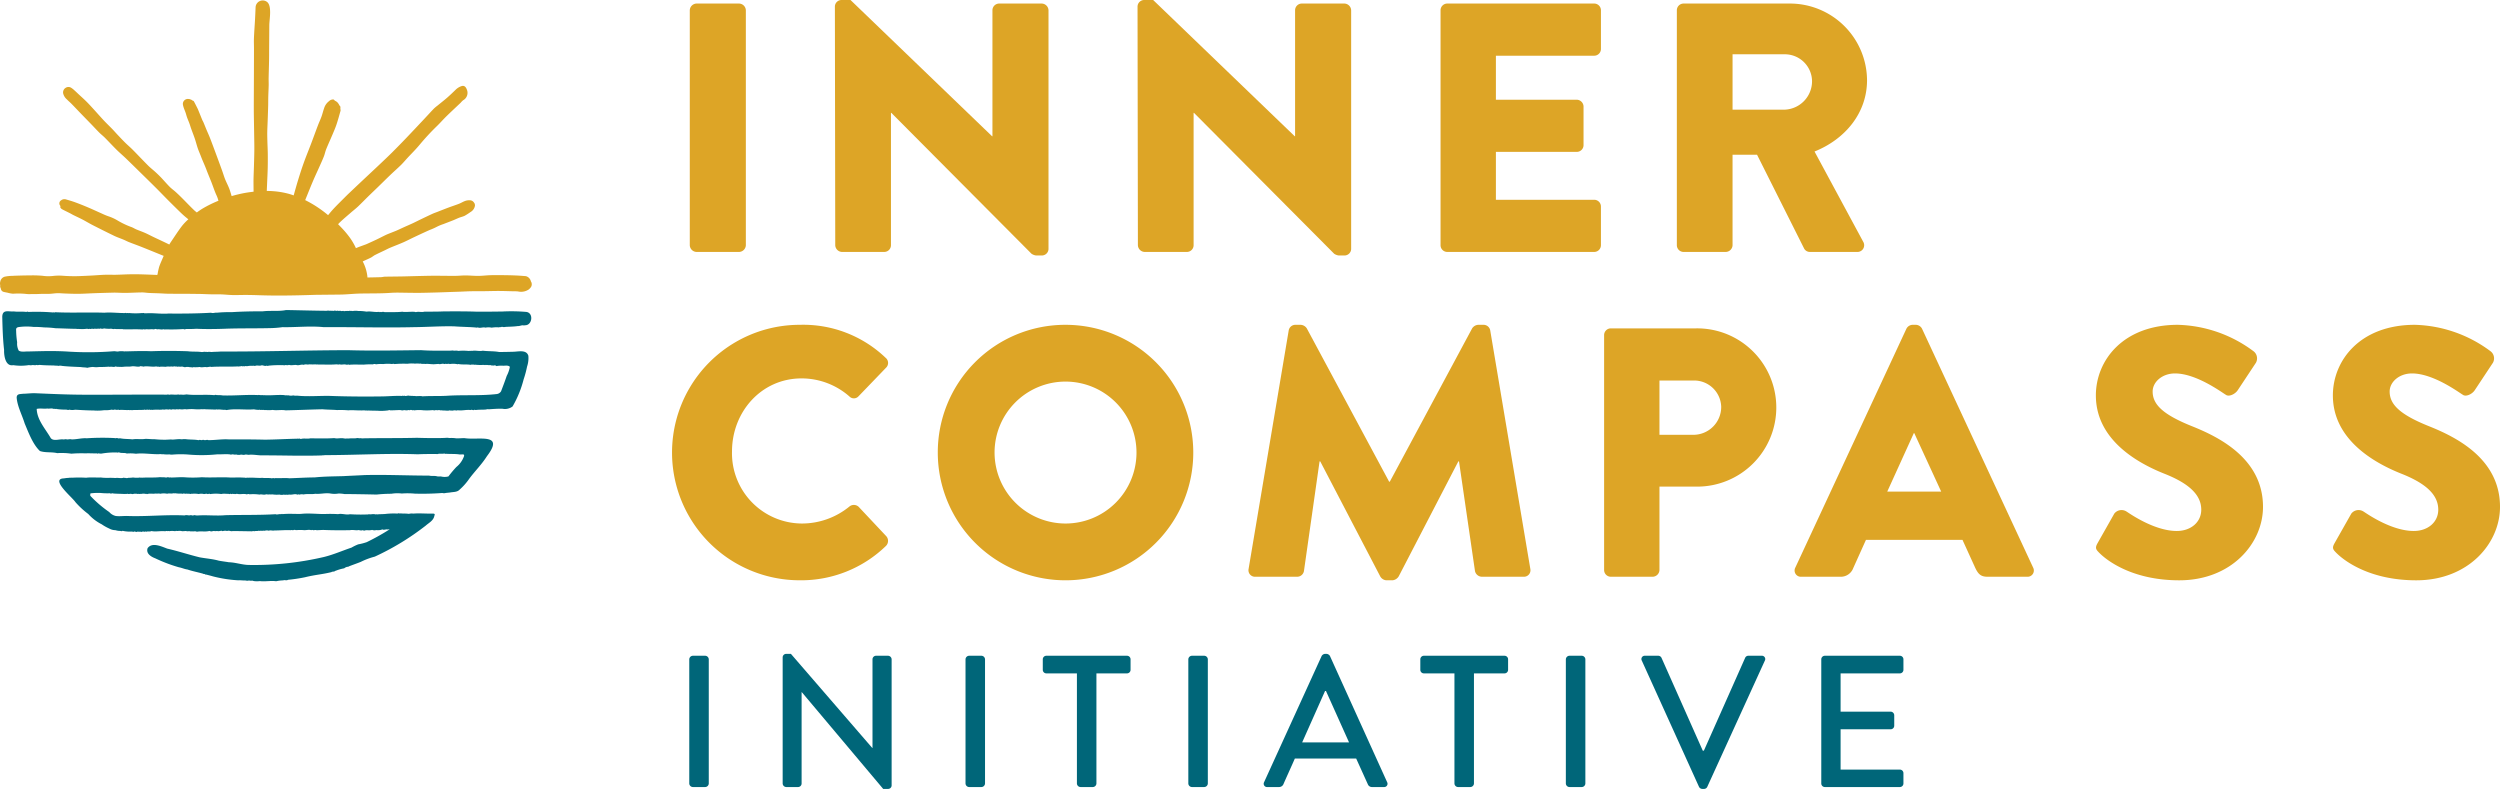 <svg xmlns="http://www.w3.org/2000/svg" viewBox="0 0 474.317 149.678">
  <g id="full-rgb">
    <g>
      <path id="fullLogo" d="M130.87,1.953A1.324,1.324,0,0,1,132.149.674h8.079a1.324,1.324,0,0,1,1.279,1.279V46.52a1.324,1.324,0,0,1-1.279,1.279h-8.079A1.324,1.324,0,0,1,130.87,46.52Z" style="fill: #dda526"/>
      <path id="fullLogo-2" data-name="fullLogo" d="M158.401,1.212A1.266,1.266,0,0,1,159.681,0h1.683l26.861,25.852h.067V1.953A1.278,1.278,0,0,1,189.571.674H197.65a1.324,1.324,0,0,1,1.279,1.279V47.26a1.265,1.265,0,0,1-1.279,1.212h-1.077a1.982,1.982,0,0,1-.875-.336L169.106,21.408h-.067V46.52a1.278,1.278,0,0,1-1.279,1.279H159.748a1.324,1.324,0,0,1-1.279-1.279Z" style="fill: #dda526"/>
      <path id="fullLogo-3" data-name="fullLogo" d="M215.822,1.212A1.266,1.266,0,0,1,217.101,0h1.683l26.861,25.852h.067V1.953A1.278,1.278,0,0,1,246.992.674H255.07A1.324,1.324,0,0,1,256.35,1.953V47.26a1.265,1.265,0,0,1-1.279,1.212h-1.077a1.982,1.982,0,0,1-.875-.336L226.526,21.408h-.067V46.52a1.278,1.278,0,0,1-1.279,1.279h-8.011a1.324,1.324,0,0,1-1.279-1.279Z" style="fill: #dda526"/>
      <path id="fullLogo-4" data-name="fullLogo" d="M273.31,1.953A1.278,1.278,0,0,1,274.589.674H302.46A1.278,1.278,0,0,1,303.74,1.953V9.291A1.279,1.279,0,0,1,302.46,10.57H283.812V18.918h15.349a1.324,1.324,0,0,1,1.279,1.279v7.338a1.279,1.279,0,0,1-1.279,1.279H283.812v9.088H302.46a1.279,1.279,0,0,1,1.279,1.279V46.52a1.278,1.278,0,0,1-1.279,1.279h-27.871A1.278,1.278,0,0,1,273.31,46.52Z" style="fill: #dda526"/>
      <path id="fullLogo-5" data-name="fullLogo" d="M318.143,1.953A1.278,1.278,0,0,1,319.422.674h20.129a14.639,14.639,0,0,1,14.676,14.541c0,6.193-4.106,11.176-9.963,13.532l9.223,17.1a1.274,1.274,0,0,1-1.145,1.952h-8.954a1.241,1.241,0,0,1-1.077-.605l-8.954-17.841h-4.645V46.52a1.324,1.324,0,0,1-1.279,1.279h-8.011a1.278,1.278,0,0,1-1.279-1.279Zm20.533,18.85a5.399,5.399,0,0,0,5.117-5.386,5.158,5.158,0,0,0-5.117-5.116h-9.963V20.803Z" style="fill: #dda526"/>
      <path id="fullLogo-6" data-name="fullLogo" d="M151.739,61.626a22.61,22.61,0,0,1,16.292,6.262,1.251,1.251,0,0,1,.067,1.885l-5.251,5.453a1.18,1.18,0,0,1-1.683,0,13.753,13.753,0,0,0-9.088-3.434c-7.607,0-13.195,6.328-13.195,13.868a13.336,13.336,0,0,0,13.263,13.666,14.237,14.237,0,0,0,9.021-3.232,1.332,1.332,0,0,1,1.75.067l5.251,5.588a1.347,1.347,0,0,1-.067,1.817,23.105,23.105,0,0,1-16.359,6.53,24.236,24.236,0,1,1,0-48.472Z" style="fill: #dda526"/>
      <path id="fullLogo-7" data-name="fullLogo" d="M202.092,61.626A24.236,24.236,0,1,1,177.924,85.93,24.192,24.192,0,0,1,202.092,61.626Zm0,37.7A13.464,13.464,0,1,0,188.695,85.93,13.49,13.49,0,0,0,202.092,99.326Z" style="fill: #dda526"/>
      <path id="fullLogo-8" data-name="fullLogo" d="M244.5,62.703a1.287,1.287,0,0,1,1.211-1.077h1.077a1.485,1.485,0,0,1,1.145.674l15.619,29.083h.135L279.305,62.3a1.486,1.486,0,0,1,1.145-.674h1.077a1.288,1.288,0,0,1,1.212,1.077l7.607,45.24a1.234,1.234,0,0,1-1.279,1.481h-7.944a1.369,1.369,0,0,1-1.279-1.077L276.814,87.545h-.135l-11.31,21.812a1.574,1.574,0,0,1-1.145.74h-1.212a1.462,1.462,0,0,1-1.145-.74l-11.377-21.812h-.135l-2.962,20.803a1.309,1.309,0,0,1-1.279,1.077h-7.944a1.234,1.234,0,0,1-1.279-1.481Z" style="fill: #dda526"/>
      <path id="fullLogo-9" data-name="fullLogo" d="M304.343,63.579A1.278,1.278,0,0,1,305.622,62.3h16.225a15.013,15.013,0,1,1,.067,30.025h-7.069v15.82a1.324,1.324,0,0,1-1.279,1.279h-7.944a1.278,1.278,0,0,1-1.279-1.279Zm16.898,18.917a5.287,5.287,0,0,0,5.318-5.318,5.136,5.136,0,0,0-5.318-4.981h-6.396v10.3Z" style="fill: #dda526"/>
      <path id="fullLogo-10" data-name="fullLogo" d="M340.626,107.675l21.071-45.308a1.367,1.367,0,0,1,1.145-.741h.673a1.367,1.367,0,0,1,1.145.741l21.072,45.308a1.188,1.188,0,0,1-1.145,1.75h-7.473c-1.212,0-1.75-.404-2.357-1.683l-2.423-5.318H354.023l-2.424,5.385a2.506,2.506,0,0,1-2.423,1.616H341.77A1.188,1.188,0,0,1,340.626,107.675Zm27.669-14.407-5.116-11.108h-.067L358.062,93.268Z" style="fill: #dda526"/>
      <path id="fullLogo-11" data-name="fullLogo" d="M397.978,103.029l3.164-5.588a1.738,1.738,0,0,1,2.289-.404c.27.135,5.117,3.703,9.56,3.703,2.693,0,4.646-1.683,4.646-4.039,0-2.828-2.356-4.982-6.934-6.8-5.79-2.289-13.06-6.8-13.06-14.878,0-6.665,5.184-13.397,15.551-13.397a25.033,25.033,0,0,1,14.407,5.05,1.705,1.705,0,0,1,.404,2.154l-3.433,5.184c-.471.74-1.683,1.347-2.289.875-.606-.337-5.521-4.039-9.627-4.039-2.423,0-4.241,1.615-4.241,3.434,0,2.49,2.02,4.376,7.338,6.53,5.251,2.087,13.599,6.193,13.599,15.349,0,6.935-5.992,13.936-15.888,13.936-8.752,0-13.599-3.635-15.148-5.184C397.642,104.241,397.44,103.972,397.978,103.029Z" style="fill: #dda526"/>
      <path id="fullLogo-12" data-name="fullLogo" d="M442.945,103.029l3.164-5.588a1.738,1.738,0,0,1,2.289-.404c.27.135,5.117,3.703,9.56,3.703,2.693,0,4.646-1.683,4.646-4.039,0-2.828-2.356-4.982-6.934-6.8-5.79-2.289-13.06-6.8-13.06-14.878,0-6.665,5.184-13.397,15.551-13.397a25.033,25.033,0,0,1,14.407,5.05,1.705,1.705,0,0,1,.404,2.154l-3.433,5.184c-.471.74-1.683,1.347-2.289.875-.606-.337-5.52-4.039-9.627-4.039-2.423,0-4.241,1.615-4.241,3.434,0,2.49,2.019,4.376,7.338,6.53,5.251,2.087,13.599,6.193,13.599,15.349,0,6.935-5.992,13.936-15.888,13.936-8.752,0-13.599-3.635-15.148-5.184C442.609,104.241,442.407,103.972,442.945,103.029Z" style="fill: #dda526"/>
      <path id="fullLogo-13" data-name="fullLogo" d="M130.772,125.09a.7.7,0,0,1,.676-.676h2.349a.7.7,0,0,1,.676.676v23.557a.7.7,0,0,1-.676.676h-2.349a.7.7,0,0,1-.676-.676Z" style="fill: #006679"/>
      <path id="fullLogo-14" data-name="fullLogo" d="M148.492,124.698a.669.669,0,0,1,.676-.641h.89l15.443,17.863h.035V125.09a.676.676,0,0,1,.677-.676H168.49a.7.7,0,0,1,.676.676v23.947a.669.669,0,0,1-.676.641h-.926l-15.443-18.36h-.035v17.329a.676.676,0,0,1-.676.676h-2.242a.7.7,0,0,1-.676-.676Z" style="fill: #006679"/>
      <path id="fullLogo-15" data-name="fullLogo" d="M183.185,125.09a.7.7,0,0,1,.676-.676H186.21a.7.7,0,0,1,.676.676v23.557a.7.7,0,0,1-.676.676h-2.349a.7.7,0,0,1-.676-.676Z" style="fill: #006679"/>
      <path id="fullLogo-16" data-name="fullLogo" d="M204.321,127.759H198.52a.676.676,0,0,1-.676-.676V125.09a.676.676,0,0,1,.676-.676h15.302a.676.676,0,0,1,.676.676v1.993a.676.676,0,0,1-.676.676H208.021v20.888a.7.7,0,0,1-.676.676h-2.349a.7.7,0,0,1-.676-.676Z" style="fill: #006679"/>
      <path id="fullLogo-17" data-name="fullLogo" d="M225.457,125.09a.7.7,0,0,1,.676-.676h2.349a.7.7,0,0,1,.676.676v23.557a.7.7,0,0,1-.676.676h-2.349a.7.7,0,0,1-.676-.676Z" style="fill: #006679"/>
      <path id="fullLogo-18" data-name="fullLogo" d="M239.832,148.398l10.924-23.948a.833.833,0,0,1,.605-.392h.356a.834.834,0,0,1,.605.392l10.854,23.948a.628.628,0,0,1-.606.925h-2.241a.828.828,0,0,1-.818-.534l-2.207-4.874H245.667c-.711,1.637-1.459,3.237-2.17,4.874a.896.896,0,0,1-.818.534H240.436A.628.628,0,0,1,239.832,148.398Zm16.119-7.544-4.377-9.75h-.178l-4.342,9.75Z" style="fill: #006679"/>
      <path id="fullLogo-19" data-name="fullLogo" d="M275.948,127.759h-5.8a.675.675,0,0,1-.676-.676V125.09a.675.675,0,0,1,.676-.676h15.301a.675.675,0,0,1,.676.676v1.993a.675.675,0,0,1-.676.676h-5.8v20.888a.7.7,0,0,1-.677.676h-2.348a.7.7,0,0,1-.677-.676Z" style="fill: #006679"/>
      <path id="fullLogo-20" data-name="fullLogo" d="M297.084,125.09a.7.7,0,0,1,.677-.676h2.348a.7.7,0,0,1,.677.676v23.557a.7.7,0,0,1-.677.676H297.76a.7.7,0,0,1-.677-.676Z" style="fill: #006679"/>
      <path id="fullLogo-21" data-name="fullLogo" d="M311.495,125.339a.627.627,0,0,1,.605-.925h2.526a.694.694,0,0,1,.605.392l7.829,17.613h.213l7.829-17.613a.651.651,0,0,1,.605-.392h2.526a.628.628,0,0,1,.606.925l-10.925,23.948a.678.678,0,0,1-.605.391h-.356a.722.722,0,0,1-.605-.391Z" style="fill: #006679"/>
      <path id="fullLogo-22" data-name="fullLogo" d="M345.546,125.09a.676.676,0,0,1,.677-.676h14.233a.676.676,0,0,1,.676.676v1.993a.676.676,0,0,1-.676.676H349.211v7.259h9.501a.7.7,0,0,1,.676.676v1.993a.675.675,0,0,1-.676.676h-9.501v7.65h11.245a.676.676,0,0,1,.676.677v1.957a.676.676,0,0,1-.676.676H346.223a.676.676,0,0,1-.677-.676Z" style="fill: #006679"/>
      <path id="fullLogo-23" data-name="fullLogo" d="M26.741,69.44c-.481.3-1.218-.045-1.788.074-.543.096-1.113-.004-1.621.091-.389.022-.775-.012-1.159-.02-.127-.024-.264-.096-.398.002a.524.524,0,0,1-.333.009c-.073-.072-.089.037-.147.026-.065-.012-.12-.041-.181-.057-.247-.012-.134.111-.439-.001a17.697,17.697,0,0,1-1.84.061,4.043,4.043,0,0,1-1.192-.005,5.501,5.501,0,0,0-1.081.163c-.423-.103-.794-.058-1.217-.142-1.185-.051-2.357-.088-3.577-.219a1.488,1.488,0,0,0-.72.004c-.247-.094-.322-.015-.815-.082-.882-.019-1.862-.029-2.729-.112-.174.01-.373.101-.561-.003-.27.137-.594-.008-.881.041-.244.093-.493-.038-.759.025A9.663,9.663,0,0,1,2.515,69.28C1.028,69.568.742,67.495.776,66.39.539,64.34.479,62.18.428,60.123c.033-1.516,1.225-.936,2.209-1.038.729.113,1.549-.011,2.306.094.1.025.203-.092.306-.047a.552.552,0,0,0,.337.045,38.542,38.542,0,0,1,4.46.103c.126-.074.277.079.396-.045,3.092.154,6.33-.011,9.35.096,1.297-.114,2.708.088,3.971.059.088-.084.212.057.319.016.152-.072.216.055.374-.02a13.46,13.46,0,0,0,2.538.002c.115.072.258-.086.366.044l.608-.003c1.27-.058,2.701.17,3.964.059,2.638.022,5.449.004,8.122-.154.34.159.739-.062,1.102-.004a23.584,23.584,0,0,1,2.808-.106c1.831-.117,3.977-.17,5.837-.15,1.459-.196,3.054.047,4.474-.251,2.584.041,5.276.126,7.703.143a1.192,1.192,0,0,1,.564.004c.179-.088.203.047.305-.003.065-.081.097.037.142.008.121-.054.261.061.404-.029a.696.696,0,0,1,.374.031c.102.061.175-.102.298-.018.192.085.484-.065.682.065a2.014,2.014,0,0,0,.384-.049c.151.125.393.021.539.011a.226.226,0,0,0,.214-.011c.198.099.395-.049.593-.001.151.08.275-.058.395.05a3.006,3.006,0,0,1,1.084-.023,8.805,8.805,0,0,1,1.581.124c.769-.107,1.453.12,2.222.055.095.003.2-.042.285.048.043.046.086-.102.138-.007.054-.04.104-.072.163.002a.975.975,0,0,1,.663.005c1.058-.042,2.247.043,3.332-.088.506.152,2.181-.114,2.551.088.501-.171,1.129.065,1.633-.1,1.212-.004,2.515.011,3.705-.05,2.034-.006,4.003-.021,5.987.047,1.74.026,3.437-.002,5.102-.022a32.694,32.694,0,0,1,4.567.081c1.393.224,1.091,2.524-.24,2.527-.066-.013-.122.085-.189.006-.047-.056-.075.088-.144.015-.347-.073-.723.17-1.095.135-.765.11-1.55.113-2.323.152-.116.088-.258-.023-.379.048-.114-.01-.269-.111-.377-.033-.151.082-.316-.027-.45.081a5.514,5.514,0,0,0-1.406.051,2.979,2.979,0,0,0-1.181-.003c-.448-.152-.992.154-1.435-.039-.025-.019-.129.017-.152.046-.999-.137-3.175-.149-4.322-.254-2.627-.058-5.091.131-7.673.155-5.625.135-11.457-.037-17.13-.002-2.563-.267-5.251.059-7.786.002a19.752,19.752,0,0,1-2.551.187c-2.779.064-5.736.006-8.52.119-1.711.059-3.587.082-5.307-.002-.586.054-1.133.043-1.714.05-.232-.058-.483.166-.694,0a33.001,33.001,0,0,1-3.387.064c-.2.085-.4-.09-.623.025-.284.02-.606-.084-.913-.039-.162.05-.316-.127-.484-.044a.867.867,0,0,1-.579.01c-.25.069-.174.008-.389.029-.295.068-.654-.08-.943.054a.528.528,0,0,0-.444-.009c-1.118-.083-2.302-.008-3.451-.038-.129-.014-.265.037-.386-.05-.058-.041-.113.08-.191.005a.142.142,0,0,0-.182.033c-.35-.089-.742.022-1.089-.077-.239.13-.516-.051-.776-.017a5.9,5.9,0,0,1-1.035-.033c-.255-.088-.53.145-.789-.013-.183.001-.356.122-.539.004-.276.149-.629-.051-.926.093a.465.465,0,0,0-.441.001c-.218-.015-.23-.068-.464.003-.107.031-.223-.096-.33-.047a6.505,6.505,0,0,1-1.193.044c-.176.03-.316-.057-.466-.001-.096-.064-.142.048-.224-.031-1.313-.014-2.682-.083-4.054-.118a17.563,17.563,0,0,0-2.146-.152,18.516,18.516,0,0,0-2.04-.097,11.033,11.033,0,0,0-2.548,0c-.653.061-.762.22-.723.704a15.822,15.822,0,0,0,.193,2.201,2.878,2.878,0,0,0,.302,1.593c.525.327,1.221.134,1.803.162,2.695-.061,4.883-.162,7.861.04a60.336,60.336,0,0,0,8.368-.086c.345-.02.666.118.982.016a3.828,3.828,0,0,1,1.078.025c.039-.007.142-.058.22-.013,1.585-.035,3.23-.105,4.78-.028,2.238-.082,4.683-.078,6.991.004.867.121,1.687.025,2.547.142.361.047.57-.119.895.002.08.015.118-.099.194-.014.251.046.344-.104.56.015.065.023.083-.078.146-.021.03.027.093.02.141.023.594-.062,1.222-.036,1.768-.098,8.019.034,16.11-.234,24.107-.253,4.566.14,9.325.046,13.889-.004,1.74.133,3.451.092,5.23.101a6.582,6.582,0,0,0,.752-.043c.049-.021.121.088.197.026.073-.059.118.05.196.022a1.775,1.775,0,0,1,.692.034,10.455,10.455,0,0,1,1.942.008c.153.031.277-.082.44.005.075.026.128-.118.219-.01.631-.152,1.4.121,2.037-.042,1.012.132,2.094.061,3.081.244.909.008,1.841-.018,2.734-.042.953-.024,2.487-.443,2.838.769a5.044,5.044,0,0,1-.245,2.041,19.233,19.233,0,0,1-.65,2.421,20.28,20.28,0,0,1-2.098,5.146,2.414,2.414,0,0,1-1.938.435c-.864-.023-1.728.047-2.555.103-.073.047-.116-.066-.197-.023-.146.018-.303.049-.452.074-.611.045-1.255,0-1.841.091-.121-.002-.235-.106-.363.003-.2.073-.412-.145-.616.003-.681-.11-1.456.11-2.102.056-.196.02-.4-.062-.589.046a1.182,1.182,0,0,0-.669-.002.144.144,0,0,1-.182-.044c-.129.128-.299.003-.438,0-.413.155-.92-.038-1.337.049L83.873,77.81c-.218.14-.471-.047-.698-.003a.187.187,0,0,1-.241-.003c-.055-.043-.1.068-.168.017-.121-.063-.402.139-.584-.018a12.318,12.318,0,0,1-1.849.042,7.13,7.13,0,0,0-1.697.005c-.063.048-.16-.092-.221-.026-.178.089-.383-.134-.585-.022-.165.094-.344-.085-.502.038a.486.486,0,0,1-.265.003c-.126-.054-.075.068-.325-.038-.164-.009-.331.117-.482.036-.075-.023-.17.072-.22-.038-.693-.011-1.408.068-2.048.044-.147-.106-.261.013-.389.022a10.688,10.688,0,0,1-1.512.086c-.707-.053-1.504-.024-2.249-.074a1.166,1.166,0,0,1-.244.024c-.064.011-.117-.111-.192-.009-.037.051-.107-.09-.156.008-.106-.117-.28-.011-.409-.054-.091-.027-.176.127-.264.004-.849.049-1.691-.086-2.479-.003a17.137,17.137,0,0,0-2.147-.052c-.94-.081-1.88-.064-2.756-.148-2.289.045-4.79.159-7.019.202-.772-.152-1.658.06-2.443-.079a5.487,5.487,0,0,1-1.28.017,1.414,1.414,0,0,1-.527-.036c-.204.09-.089-.022-.289.008-.059.04-.13-.005-.184.034-.054-.065-.15-.005-.184-.042-.07-.075-.115.003-.166.009a4.679,4.679,0,0,1-.915-.101c-1.719.141-3.528-.178-5.224.144a1.005,1.005,0,0,0-.539-.041c-.072.002-.137-.093-.209-.014a3.53,3.53,0,0,0-.981-.048c-.311-.083-.239.045-.516,0-.677-.026-1.245-.035-1.872-.056-.193-.094-.256.083-.476-.02a9.122,9.122,0,0,1-1.645-.003,9.115,9.115,0,0,0-1.359.045.704.704,0,0,0-.355-.017c-.081-.039-.136-.044-.195.02a3.086,3.086,0,0,1-.746-.038.925.925,0,0,1-.532-.002c-.296.144-.711-.071-1.006.087-.157.02-.234-.131-.59-.004-.053.005-.119-.085-.175-.032-.079.075-.116-.056-.196-.017a3.501,3.501,0,0,0-.433.058c-.115.034-.226-.137-.339-.002-.581.034-1.393-.033-1.869.046-.059.061-.096-.115-.172-.028a.099.099,0,0,1-.153.01c-.059-.057-.094.076-.141.013-.092-.113-.263.022-.359-.012-.193-.078-.312-.001-.475.02a.447.447,0,0,0-.417,0c-.624-.013-1.263.037-1.858.012a1.201,1.201,0,0,1-.591-.002.184.184,0,0,1-.245,0c-.564.054-1.176-.043-1.782-.01-.163.055-.234-.076-.358-.045-.239.123-.51-.086-.767.011-.157.079-.298-.019-.443-.013a5.83,5.83,0,0,1-1.416.1,8.967,8.967,0,0,1-2.002.052c-1.167-.005-2.344-.076-3.487-.145a2.674,2.674,0,0,1-1.122-.007c-.201.146-.464-.04-.694-.006a13.088,13.088,0,0,1-1.518-.092c-.062-.039-.163.026-.231-.055-.061-.072-.11.086-.194.015-.136-.056-.333.03-.481-.061-.35-.08-.88.065-1.031-.026-.551.112-1.337-.081-2.026.081.082,2.118,1.635,3.749,2.666,5.54.509.622,1.57.188,2.281.234.238.072.535-.094.771.015.284.029.605-.108.898-.008.903.029,1.97-.288,2.853-.207a44.661,44.661,0,0,1,5.334-.04c.198.096.455-.112.618.065a3.971,3.971,0,0,1,.496-.011c.727.147,1.51.092,2.232.191.805-.137,1.625.036,2.433-.09.558-.021,1.211.083,1.792.061a17.079,17.079,0,0,0,1.878.094c.499.017,1.063-.079,1.523-.022.429-.015.961-.1,1.446-.084.544.078.268-.032,1.024-.002.818.118,1.672.044,2.479.201.221-.131.423.01.637-.015a.507.507,0,0,1,.39-.024c.28.099.526-.107.809.026,1.287.013,2.634-.228,3.9-.138,2.347-.005,4.619-.009,6.851.052,2.076-.025,4.098-.148,6.144-.185.093-.079.175.05.285-.01.12-.083.338.131.477.036.544-.131,1.166.037,1.672-.094,1.513.001,3.065.061,4.564-.048.632.172,1.341-.109,1.951.093.097-.117.206.086.335.001.086-.039.158-.081.241.002a8.033,8.033,0,0,1,1.335-.043c.096-.05.228.035.334-.054.039-.033.095.072.164.002a.18.18,0,0,1,.17,0c.08.052.177-.041.247.043.01.012.06-.007.091-.015.185-.046.376.064.574.015,3.392-.06,6.857-.012,10.24-.099,1.378.046,4.31.101,5.645,0,.137.013.282-.037.411.051a6.138,6.138,0,0,1,1.403.05c.524.022,1.081-.051,1.606-.033,2.604.42,7.672-1.076,4.215,3.43-.98,1.554-2.277,2.821-3.357,4.279a11.329,11.329,0,0,1-1.836,2.07c-.442.469-1.134.417-1.695.512-.292.054-.65.064-.967.117a1.044,1.044,0,0,1-.594-.006,50.795,50.795,0,0,1-5.215.124,14.854,14.854,0,0,0-2.479-.024,6.995,6.995,0,0,0-1.98.046,26.99,26.99,0,0,0-2.805.153c-2.026-.048-4.114-.085-6.117-.1a6.838,6.838,0,0,0-1.101-.098,4.46,4.46,0,0,1-1.541-.002c-.973-.155-1.917.144-2.874.051-.713.136-1.495-.029-2.225.128a1.738,1.738,0,0,0-.761.021c-.074.045-.174-.076-.225-.039a.337.337,0,0,1-.345-.006c-.363-.097-.813.094-1.215.057-.243-.04-.494.085-.743.002a.68.68,0,0,1-.44-.008,1.602,1.602,0,0,1-.848-.002,5.424,5.424,0,0,1-1.34-.039,3.082,3.082,0,0,1-.636.001c-.187.074-.373-.035-.567-.009-.408.168-.837-.067-1.233.047a8.655,8.655,0,0,0-1.9-.054c-.336-.133-.353.026-.565.001-.57-.168-1.242.075-1.815-.096-.14.006-.386.129-.565-.003-.121.123-.234-.043-.354.023-.109.088-.199-.016-.298-.023-.104-.008-.207.118-.299.033-.072-.066-.11.011-.163-.001a1.085,1.085,0,0,0-.382-.019,2.476,2.476,0,0,0-.914.033,7.822,7.822,0,0,0-2.041.002.097.097,0,0,1-.095-.001c-.134-.139-.351.048-.49-.006-.263-.116-.467.03-.696.006a1.851,1.851,0,0,0-.948.001,4.413,4.413,0,0,0-1.026-.059c-.061-.079-.103.039-.167.015a.883.883,0,0,0-.432.043c-.205-.114-.444.005-.668-.088-.271.109-.446-.065-.714.011-.163.101-.279-.061-.417-.002a5.784,5.784,0,0,1-1.061-.07c-.065.091-.179-.063-.24.047-.089-.08-.173-.054-.266,0-.317.047-.688-.075-.995.049a3.376,3.376,0,0,0-1.33.002c-.346-.106-.545.025-.873-.045-.513.102-1.068-.057-1.577.096-.1.07-.173-.099-.272-.021-.022.02-.095-.022-.145-.026a2.175,2.175,0,0,0-.819.042c-.081-.068-.128-.026-.194.004-.054.015-.126-.038-.181-.047-.075-.007-.129.088-.226.031a1.528,1.528,0,0,0-.493-.032c-.202-.038-.38.095-.588.048-.365-.114-.514.075-.85-.051-.158.003-.142.083-.332.013-.046.122-.154-.07-.198.04-.694-.057-1.426-.038-2.141-.102-.207-.125-.432.12-.652-.044a13.091,13.091,0,0,1-1.779-.056,11.506,11.506,0,0,0-1.896.074c-.094.134-.043.302-.057.456a22.213,22.213,0,0,0,3.6,3.088,2.345,2.345,0,0,0,1.236.747c.734.099,1.498-.025,2.233.002,3.624.132,7.226-.283,10.86-.106.295-.141.6.006.893-.011a.816.816,0,0,1,.497.003c.172.075.366-.079.533-.038a1.914,1.914,0,0,0,.667.045c1.681-.098,3.498.112,5.118-.045,3.134-.083,6.366.007,9.505-.186.323.136.686-.069,1.047-.005.096.004.188-.121.286-.007,1.164-.125,2.346-.016,3.502-.048,1.501-.174,3.223.054,4.546.023a23.755,23.755,0,0,1,2.503.026c.708-.172,1.544.191,2.245.015a31.718,31.718,0,0,0,3.284.042c.079-.005.167.034.236-.046a2.441,2.441,0,0,0,.615.005,1.82,1.82,0,0,1,.765.041c.071-.018.142-.082.212.001.56-.081,1.234-.03,1.829-.121a14.692,14.692,0,0,1,2.1-.046.432.432,0,0,1,.418,0,.525.525,0,0,1,.35-.005c.073-.076.113-.007.17.009a6.722,6.722,0,0,1,1.195.048,2.23,2.23,0,0,1,.828-.048c1.252-.098,2.516.034,3.809,0,.344.034.295.199.198.436-.171.902-1.011,1.292-1.63,1.84a49.003,49.003,0,0,1-9.665,5.888,13.634,13.634,0,0,0-2.661.995c-.729.297-1.519.559-2.257.852a.318.318,0,0,1-.274.082,1.365,1.365,0,0,0-.617.289,8.213,8.213,0,0,0-1.398.383c-.124.067-.272.064-.39.172-.167.112-.472.027-.635.169-1.827.446-3,.478-5.007.969a28.767,28.767,0,0,1-3.225.486c-.301.202-.622-.021-.928.112a6.576,6.576,0,0,0-1.329.161c-.918-.135-1.896.062-2.81-.001-.527-.07-.506.056-1.151-.006a1.683,1.683,0,0,1-.561-.111,1.43,1.43,0,0,1-.654-.033c-.239.142-.534-.002-.795.001-.42.022-.809-.065-1.22-.025a25.073,25.073,0,0,1-4.799-.748c-.375-.112-.783-.212-1.165-.314-.115-.04-.253.007-.344-.085-.1-.1-.25.009-.341-.099-1.005-.298-2.012-.468-3.002-.811-.514-.055-1.07-.326-1.594-.413a28.675,28.675,0,0,1-4.498-1.704c-.807-.303-1.795-.914-1.452-1.919.851-1.201,2.626-.329,3.721.076,2.059.469,4.114,1.157,6.168,1.655,1.152.217,2.463.307,3.599.63.661.128,1.291.194,1.93.304,1.262.031,2.428.464,3.683.511a58.215,58.215,0,0,0,14.362-1.512c1.788-.437,3.468-1.185,5.229-1.779a8.883,8.883,0,0,1,1.268-.616,10.548,10.548,0,0,0,1.606-.414,42.839,42.839,0,0,0,4.347-2.428c.118-.119-.101.07-.178.002-.073-.043-.131.062-.217.011-.276-.071-.701.168-.967-.01a2.1,2.1,0,0,1-.857.148c-.088-.043-.186.087-.249-.034a1.351,1.351,0,0,1-.82-.003c-.061-.073-.121.098-.189.009-.382.12-.801-.029-1.201.08-.156.083-.32-.03-.483-.04-.115-.008-.233.113-.33.044-.106-.075-.235.01-.322-.085-.558.135-1.134-.086-1.686.032-1.637.032-3.522.025-5.056-.044-.456.007-.884.049-1.307.048-.267-.082-.348-.002-.618.001-.123-.045-.243-.094-.365.002-.519-.178-1.083.067-1.595-.032a12.79,12.79,0,0,0-1.345.02.596.596,0,0,0-.501.007c-.02.021-.082.011-.123.003a.296.296,0,0,0-.289-.001c-1.048-.056-2.107.051-3.178.053-.327.092-.713-.111-1.033.046a1.293,1.293,0,0,0-.767.003c-.134.018-.309-.044-.426.011-.098.046-.203-.09-.273.037-.07-.081-.243-.053-.322-.025-.07.06-.083-.055-.149-.027-.26.108-.564.003-.819.103a.265.265,0,0,1-.13-.048c-.072-.043-.094.113-.177.035-.062-.059-.118.047-.194.022-1.141-.014-2.468-.046-3.615-.052-.292.12-.626-.136-.923-.035-.27.077-.43-.105-.714.013a.56.56,0,0,0-.307.053c-.1-.061-.179-.14-.323-.058-.14.018-.325.052-.482.058-.315-.09-.48.054-.775-.047a3.396,3.396,0,0,0-.448.085,1.071,1.071,0,0,1-.432-.088c-.745.212-1.59-.009-2.383.152-.368-.192-.695.026-.956-.101-.139.111-.277-.004-.415-.001-.233-.022-.488.06-.695-.044a6.446,6.446,0,0,1-.736.044,1.727,1.727,0,0,0-.763-.043c-.189.037-.377-.077-.549.043a3.654,3.654,0,0,0-1.16-.002c-.14-.092-.246.03-.377-.029-.166-.053-.31.079-.478.028-.73-.063-1.552.112-2.306.01-.179-.087-.361.07-.534.044-.196.023-.397-.046-.589.049-.083.041-.157-.111-.271-.014-.163.076-.387-.124-.575.038-.09.053-.143-.036-.245-.021-.229.019-.488-.03-.697-.008-.177.162-.382-.132-.603-.001a.309.309,0,0,1-.31-.029,6.236,6.236,0,0,1-1.854-.144c-.097.157-.339.015-.48.023a2.745,2.745,0,0,1-.845-.137,2.45,2.45,0,0,1-1.188-.314,8.503,8.503,0,0,1-1.422-.799,8.666,8.666,0,0,1-2.554-1.958A15.785,15.785,0,0,1,14.31,95.267c-.488-.807-4.652-4.197-2.399-4.493.326-.006.729-.114,1.039-.102a1.383,1.383,0,0,1,.428-.028c.063.005.124-.085.186-.002a23.366,23.366,0,0,1,2.776-.003c.92-.114,1.939-.007,2.797-.047.919.141,1.853.008,2.743.103.457-.098,1.034.106,1.516-.044.07-.069.276.077.307-.004a.934.934,0,0,0,.673,0,4.658,4.658,0,0,0,.864-.053,4.62,4.62,0,0,0,1.172.027c.076-.073.133.013.196.016.078.004.158-.101.237.005,1.036-.085,2.221.002,3.28-.092.255-.053.586.029.857-.013.08-.019.131.118.221.02.067-.074.133.039.199.033.213.061.392-.123.603-.02.186.069.257-.035.484.028.766-.003,1.652-.091,2.472-.05a21.539,21.539,0,0,0,3.353-.005c1.802.117,3.542-.06,5.371.058.824.011,1.592-.038,2.419.011.077.081.119-.038.195-.018.265.128.587-.001.826.046.742-.068,1.946.09,2.614.015.563.086,1.246-.008,1.794.084a.158.158,0,0,0,.184-.03c.213-.034.34.093.562-.008.859.069,1.737-.065,2.608.041,1.597-.045,3.248-.158,4.8-.162,1.81-.186,3.574-.19,5.417-.242,1.35-.075,2.725-.126,4.079-.203,4.028-.103,8.149.1,12.22.102.523.128,1.064-.011,1.565.148a3.618,3.618,0,0,0,.666.004,2.772,2.772,0,0,0,1.451-.003,20.617,20.617,0,0,1,1.504-1.789,4.535,4.535,0,0,0,1.443-2.036c.149-.543-.416-.275-.883-.346-.821-.125-1.679-.058-2.517-.121-.197.056-.266-.071-.406-.041-.287.092-.902-.033-1.169.09-1.224-.004-2.567-.017-3.787.048-5.877-.211-11.788.156-17.715.16-.108.123-.258-.057-.368.051-3.816.139-7.614-.021-11.447-.008-.823.009-1.728-.2-2.517-.107-.093.07-.176-.102-.261.004a.89.89,0,0,0-.612.009c-.129-.022-.266.043-.391-.036-.098-.061-.208.06-.307-.014-.189.105-.393.027-.588.051-.259-.137-.558.033-.823-.099-.253-.01-.405.105-.62.007-.79-.083-1.673.019-2.4-.01a28.805,28.805,0,0,1-5.362.051,18.411,18.411,0,0,0-3.05-.006,2.093,2.093,0,0,1-.682-.035,5.329,5.329,0,0,1-1.243-.044.3.3,0,0,1-.306-.017c-1.531.124-3.222-.244-4.784-.061a8.023,8.023,0,0,0-1.732-.042c-.437-.187-.956-.025-1.418-.193-.17-.094-.307.103-.437-.008a15.403,15.403,0,0,0-2.981.22,2.054,2.054,0,0,1-.512-.05c-.121-.005-.243.123-.364,0-.721.025-1.429-.036-2.108,0a24.008,24.008,0,0,0-2.705.061,12.902,12.902,0,0,0-2.684-.102c-1.067-.262-2.269-.041-3.282-.405-1.359-1.277-2.172-3.54-2.895-5.241-.493-1.621-1.378-3.2-1.513-4.88.007-.771.668-.655,1.191-.74.773-.01,1.599-.134,2.404-.099,2.978.13,5.957.264,8.938.279,5.267.026,10.6-.044,15.87-.011.079-.003.167.036.237-.045.134.001.311.1.456.039.471-.053,1.031.073,1.504-.025.02-.011.059-.024.066-.016.182.121.385.01.576.041a3.144,3.144,0,0,0,.966-.042c1.751.213,3.542-.022,5.312.149.099-.093.316-.056.422-.024.051.045.104-.074.133.018a4.707,4.707,0,0,1,1.022.054c2.23.076,4.465-.18,6.732-.065.026-.084.426.047.619.003a.725.725,0,0,0,.227-.005c.064-.022.108.107.164.008,1.316.112,2.618-.102,3.959-.004.042.081.113-.004.175.03a.242.242,0,0,0,.213.01c.082-.059.123.039.195.015a.516.516,0,0,1,.227-.003,1.68,1.68,0,0,0,.852.004,2.225,2.225,0,0,0,.742.047c2.059.215,4.165.011,6.194.048,3.139.117,6.374.142,9.564.102,1.324.002,2.533-.132,3.834-.105.145-.009.301.06.438-.045.011-.008.043.012.066.02.125.088.218-.054.358.02.257.103.607-.157.866.009.104-.107.206.024.314.004.232-.047.468.049.664.001.333.1,1.118-.055,1.483.076,1.808-.109,3.27-.001,5.06-.131,2.97-.159,6.088.041,9.047-.304a1.103,1.103,0,0,0,.816-.532c.354-.924.742-1.935,1.068-2.907a5.963,5.963,0,0,0,.598-1.723c-.287-.334-.862-.205-1.252-.21a5.831,5.831,0,0,0-1.112.033.259.259,0,0,1-.322-.066.637.637,0,0,0-.475.024c-.099-.138-.177.04-.277-.022-.174-.126-.402-.073-.602-.075-.073.012-.142-.087-.212-.003-.124-.118-.227.034-.355-.023-.128-.081-.24.074-.353-.028a9.097,9.097,0,0,1-1.712-.045c-.058.09-.107.007-.164-.002-.196.001-.58-.031-.595.044-.77-.146-1.566-.004-2.332-.16-.077-.013-.112.094-.198.028-.121-.021-.323-.044-.45-.061a4.178,4.178,0,0,0-1.014.044c-.17-.128-.415-.004-.583-.021-.145-.086-.325.019-.446.013-.362-.175-.774.139-1.116-.032-.008-.01-.088.043-.097.033.021-.045-.292.025-.366.008-.667.104-1.478-.108-2.014-.017-.285-.078-.613.032-.892-.083-.05-.042-.103.047-.169.021a4.352,4.352,0,0,0-.999.007c-.059-.104-.136-.029-.202-.029a4.848,4.848,0,0,0-1.101.041,21.045,21.045,0,0,0-2.498.057c-.185-.121-.404.026-.58-.024a7.516,7.516,0,0,0-1.55.023,6.107,6.107,0,0,0-1.361.049.694.694,0,0,0-.568.003.1.1,0,0,1-.097,0,13.939,13.939,0,0,0-1.665.056c-.912.004-1.784-.05-2.674.019-.118.075-.153-.1-.283-.027-.068.037-.158-.018-.24.034-.651-.174-.775.051-1.428-.081a.262.262,0,0,0-.182.053c-.077.045-.118-.1-.2-.033-.057.047-.105-.041-.169-.021-1.115.096-2.357.025-3.507.035-.031.019-.099-.033-.148-.03-.047.003-.083.089-.146.019a.074.074,0,0,0-.065-.02,12.961,12.961,0,0,1-1.339-.003c-.26.115-.525-.055-.782.032-.151-.003-.307.123-.434.023-.36-.017-.725.171-1.098.094a.908.908,0,0,0-.567.009c-.06.016-.08-.104-.146-.019a1.834,1.834,0,0,1-.782-.036c-.287.147-.624-.052-.899.099a.769.769,0,0,0-.409-.045,19.346,19.346,0,0,0-2.494.089.791.791,0,0,1-.369.035.131.131,0,0,0-.158-.003c-.317.082-.536-.111-.862-.093-.357.166-.807-.049-1.188.097-.142.1-.283-.116-.387.005a4.165,4.165,0,0,0-1.067.045c-.179.056-.426-.067-.612.053-.065.034-.151-.085-.221-.023-.17.052-.339-.095-.512.009-.141.057-.297-.037-.432.065-.013.011-.069-.047-.103-.044-1.622.091-3.426-.018-5.036.099-.192-.108-.661.073-.899.043-.413-.093-.876.119-1.265-.036a6.246,6.246,0,0,1-1.065.046c-.087.002-.186-.04-.26.048a5.615,5.615,0,0,0-.61-.057,1.732,1.732,0,0,0-.804-.003c-.085.055-.197-.034-.421-.058-.232-.111-.486.022-.728-.04-.182-.049-.36.088-.526-.041-.196.089-.405-.088-.603.033-.252.033-.341-.07-.635.013a2.178,2.178,0,0,0-.835.033,8.005,8.005,0,0,0-1.091-.018c-.12.1-.224-.065-.369-.014-.164.036-.28-.085-.452-.027-.621.107-1.753-.15-2.316.028C27.051,69.464,26.871,69.572,26.741,69.44Z" style="fill: #006679"/>
      <path id="fullLogo-24" data-name="fullLogo" d="M100.811,53.536a.787.787,0,0,1-.101-.202,1.312,1.312,0,0,0-.93-.938q-1.033-.096-2.07-.138c-.759-.032-1.519-.046-2.278-.053-.803-.008-1.606-.016-2.408.009-.751.024-1.5.124-2.251.13-.809.006-1.618-.077-2.428-.085-.58-.005-1.16.063-1.741.075-.624.014-1.248.003-1.873-.001-.878-.004-1.756-.024-2.633-.015-1.123.011-2.245.043-3.367.069-.828.019-1.656.049-2.484.064-1.07.019-2.141.022-3.211.045-.252.005-.502.085-.754.093-.859.028-1.718.04-2.577.059a2.255,2.255,0,0,0-.036-.453,8.008,8.008,0,0,0-.795-2.489c-.02-.034-.037-.07-.057-.104q.091-.044.182-.087c.456-.215.922-.409,1.37-.639.268-.138.497-.351.765-.488.616-.314,1.245-.602,1.868-.9.356-.171.706-.358,1.07-.51.807-.338,1.628-.642,2.429-.994.71-.312,1.397-.676,2.099-1.006.969-.456,1.938-.912,2.917-1.346a11.297,11.297,0,0,0,1.292-.568,8.839,8.839,0,0,1,1.321-.553c.611-.24,1.226-.468,1.835-.711.388-.155.765-.341,1.154-.493.351-.137.731-.211,1.064-.38a11.328,11.328,0,0,0,1.084-.699,1.67,1.67,0,0,0,.844-1.202.988.988,0,0,0-.056-.385,1.145,1.145,0,0,0-.145-.231.912.912,0,0,0-.723-.409,2.279,2.279,0,0,0-.983.144c-.392.146-.751.376-1.141.527-.641.25-1.299.457-1.943.698-.726.271-1.446.56-2.168.841-.306.119-.619.224-.916.36-.712.327-1.418.667-2.124,1.006-.54.259-1.072.534-1.615.787-.566.264-1.141.508-1.71.765-.43.194-.854.402-1.286.591-.345.151-.7.282-1.05.423s-.707.272-1.048.433c-.572.271-1.13.57-1.701.843-.638.305-1.284.594-1.928.886-.131.059-.268.104-.403.153-.448.166-.9.323-1.344.498-.102.04-.202.084-.303.126-.058-.128-.112-.258-.178-.383a12.409,12.409,0,0,0-.86-1.456,17.89,17.89,0,0,0-1.344-1.666c-.324-.354-.658-.699-.998-1.039.143-.15.282-.302.433-.443.665-.621,1.362-1.208,2.05-1.804.432-.375.889-.723,1.304-1.116.678-.644,1.327-1.319,1.996-1.973.608-.595,1.228-1.179,1.838-1.772.769-.747,1.528-1.505,2.303-2.246.665-.636,1.359-1.241,2.016-1.885.439-.43.831-.908,1.249-1.359.746-.805,1.534-1.575,2.234-2.418A45.255,45.255,0,0,1,82.92,23.897c.619-.599,1.184-1.253,1.8-1.855.881-.862,1.788-1.698,2.681-2.549a3.668,3.668,0,0,1,.461-.467,1.592,1.592,0,0,0,.792-1.787c-.158-.551-.435-1.107-1.091-.899a2.851,2.851,0,0,0-1.13.701c-.525.512-1.056,1.021-1.609,1.502-.612.531-1.253,1.028-1.881,1.54a6.884,6.884,0,0,0-.638.539c-.613.641-1.207,1.299-1.815,1.945-1.134,1.206-2.266,2.415-3.41,3.611q-1.312,1.372-2.655,2.714c-.801.796-1.624,1.571-2.445,2.348-1.03.974-2.068,1.939-3.1,2.91q-1.327,1.248-2.648,2.502-.441.418-.868.85c-.765.774-1.554,1.526-2.282,2.334-.287.319-.56.652-.833.984a21.935,21.935,0,0,0-4.345-2.853c.104-.258.207-.515.312-.772.397-.974.784-1.953,1.199-2.92.381-.89.796-1.766,1.19-2.65.288-.645.584-1.288.843-1.946.178-.453.266-.942.449-1.393.367-.904.777-1.791,1.157-2.69.279-.66.57-1.317.797-1.996.286-.853.515-1.724.763-2.589a.75.75,0,0,0-.015-.241,1.514,1.514,0,0,1-.017-.304c.035-.257-.022-.272-.193-.484-.029-.036-.127-.268-.136-.246a1.41,1.41,0,0,0-.731-.631c-.017-.008-.017-.05-.034-.065-.076-.062-.15-.16-.235-.172a1.125,1.125,0,0,0-.827.325,2.672,2.672,0,0,0-.934,1.345c-.186.522-.31,1.066-.498,1.587-.2.555-.457,1.089-.666,1.64-.439,1.154-.856,2.316-1.294,3.471-.454,1.196-.942,2.378-1.376,3.58-.391,1.085-.745,2.184-1.083,3.287-.302.985-.578,1.977-.856,2.969-.35-.118-.699-.239-1.059-.334a16.175,16.175,0,0,0-4.045-.51q.034-.755.066-1.51c.041-.958.091-1.916.113-2.874.021-.899.021-1.8.011-2.699-.009-.739-.05-1.477-.07-2.216-.016-.608-.039-1.216-.029-1.823.012-.774.056-1.548.083-2.322.033-.927.066-1.853.091-2.78.015-.555.004-1.112.019-1.667.019-.716.06-1.431.077-2.147.011-.47-.018-.941-.009-1.411.021-1.086.059-2.171.08-3.257.014-.732.01-1.464.015-2.195q.016-2.275.032-4.549c.006-1.069.552-3.696-.45-4.429a1.353,1.353,0,0,0-2.153,1.056c-.032.834-.07,1.656-.116,2.479-.062,1.118-.15,2.235-.195,3.353-.028.673.009,1.349.008,2.023q-.001,2.125-.011,4.251-.006,1.946-.015,3.891c-.004,1.156-.012,2.312-.009,3.469.002.776.019,1.551.031,2.327.013.844.029,1.688.041,2.531.013.902.036,1.805.029,2.707-.008,1.013-.043,2.025-.072,3.037-.024.843-.066,1.686-.082,2.529-.012.614.004,1.229.007,1.843.001.175.003.351.004.526-.544.061-1.085.135-1.62.23a24.927,24.927,0,0,0-2.544.605c-.115-.384-.227-.77-.355-1.15-.236-.7-.602-1.355-.879-2.042-.21-.522-.364-1.067-.556-1.597q-.593-1.639-1.2-3.272c-.369-.995-.737-1.991-1.121-2.98-.204-.525-.443-1.037-.661-1.557-.192-.458-.372-.92-.565-1.377-.072-.17-.176-.327-.246-.498-.269-.652-.528-1.309-.796-1.961-.067-.163-.152-.319-.232-.477-.183-.36-.36-.723-.558-1.074-.044-.078-.167-.112-.253-.166-.007.093-.085-.069-.172-.105-.493-.205-.488-.157-.577-.167a.942.942,0,0,0-1.065,1.11c.143.717.416,1.129.609,1.834.25.916.492,1.24.77,2.148.204.668.626,1.709.851,2.37.233.683.372,1.283.608,1.965.163.47.434,1.074.608,1.54.282.755.714,1.655.993,2.411.215.584.659,1.651.891,2.228.305.757.668,1.874,1.013,2.614a6.407,6.407,0,0,1,.391,1.084,22.414,22.414,0,0,0-2.981,1.466c-.387.232-.758.49-1.123.758-.172-.135-.344-.269-.501-.419-.792-.758-1.544-1.557-2.319-2.332-.388-.387-.782-.769-1.188-1.136-.374-.338-.793-.629-1.147-.986-.562-.568-1.079-1.18-1.629-1.759-.342-.36-.701-.704-1.068-1.039-.46-.42-.958-.8-1.397-1.24-.989-.989-1.945-2.01-2.929-3.004-.46-.465-.966-.886-1.431-1.347-.501-.496-.981-1.012-1.466-1.524-.323-.341-.628-.698-.955-1.035-.531-.547-1.085-1.073-1.607-1.629-.648-.691-1.27-1.406-1.909-2.106-.453-.496-.904-.995-1.379-1.469-.48-.479-.99-.929-1.487-1.392-.257-.24-.509-.486-.773-.719a4.019,4.019,0,0,0-.667-.531.957.957,0,0,0-.989-.007,1.028,1.028,0,0,0-.526,1.042,2.16,2.16,0,0,0,.72,1.183c.278.292.593.548.875.836.572.584,1.129,1.182,1.698,1.77.697.721,1.4,1.437,2.098,2.158.492.509.969,1.032,1.47,1.531.34.339.725.632,1.062.972.75.755,1.472,1.538,2.228,2.287.564.558,1.173,1.07,1.746,1.62.883.848,1.754,1.709,2.628,2.566,1.041,1.021,2.084,2.039,3.116,3.068.734.731,1.448,1.481,2.179,2.215q1.105,1.11,2.228,2.203c.374.364.751.726,1.152,1.058.186.155.376.306.563.46a9.975,9.975,0,0,0-1.338,1.43c-.709.949-1.346,1.951-2.014,2.93-.095.139-.179.284-.266.427-.553-.275-1.113-.537-1.671-.802-.453-.215-.91-.422-1.362-.64-.521-.251-1.031-.526-1.56-.759-.547-.241-1.114-.435-1.665-.667-.333-.14-.639-.351-.98-.464a15.501,15.501,0,0,1-2.636-1.266,8.58,8.58,0,0,0-1.624-.742,11.582,11.582,0,0,1-1.216-.498c-.894-.395-1.778-.81-2.678-1.193-.812-.345-1.632-.674-2.46-.978-.585-.215-1.188-.383-1.786-.561a1,1,0,0,0-.886.188.669.669,0,0,0-.117,1.075c-.018.1-.068.199-.038.248a.951.951,0,0,0,.301.345c.486.265.989.499,1.483.75.239.121.468.262.708.381.572.284,1.154.546,1.72.842.655.343,1.286.729,1.944,1.065,1.357.692,2.719,1.376,4.091,2.037.56.27,1.155.465,1.729.705.365.153.715.343,1.082.488.8.316,1.612.604,2.411.922,1.345.536,2.684,1.086,4.027,1.63.039.016.079.03.119.046-.038.089-.076.177-.114.266-.247.59-.522,1.17-.729,1.774a12.084,12.084,0,0,0-.302,1.345,1.234,1.234,0,0,1-.048.139V52.17c-.126-.007-.252-.015-.378-.02-1.037-.041-2.074-.084-3.111-.109-.631-.016-1.263-.011-1.894.004-.831.02-1.662.07-2.493.086-.692.014-1.385-.023-2.077,0-.814.027-1.627.1-2.441.144s-1.629.079-2.444.112a29.113,29.113,0,0,1-3.112-.069,9.708,9.708,0,0,0-1.867.04A7.726,7.726,0,0,1,8.06,52.322a21.265,21.265,0,0,0-2.509-.067c-1.044-.004-3.288.071-3.12.082a7.333,7.333,0,0,0-1.56.164,1.198,1.198,0,0,0-.821.944c-.123.411.027.624-.018.883-.025.145.102.311.133.473a.719.719,0,0,0,.585.592c.228.057.46.096.69.142a5.515,5.515,0,0,0,1.035.192,14.002,14.002,0,0,1,2.546.048,5.269,5.269,0,0,0,.902.018c.315.002.631.007.946.001.387-.008.773-.033,1.16-.039.476-.007.952.015,1.427-.008.479-.022.956-.108,1.435-.12.45-.012.902.039,1.353.056.563.022,1.126.045,1.689.054.504.009,1.008.011,1.512-.004.686-.02,1.372-.061,2.058-.088q.907-.037,1.814-.064c.699-.021,1.398-.038,2.098-.056.168-.004.337-.008.505-.004.659.016,1.318.058,1.976.048,1.017-.014,2.033-.078,3.049-.09.427-.005.855.078,1.284.1.648.033,1.298.044,1.946.07.595.024,1.188.072,1.783.08,1.086.014,2.171.005,3.257.009.503.002,1.006.015,1.508.021.438.005.875.001,1.313.013.654.017,1.308.053,1.962.065.656.013,1.313-.011,1.969.013.714.026,1.427.112,2.141.127.876.018,1.753-.021,2.629-.016.852.005,1.703.027,2.555.056,1.31.044,2.62.06,3.931.057,2.266-.006,4.532-.068,6.795-.141.321-.01.642-.004.964-.008q1.148-.011,2.296-.024c.649-.008,1.299-.003,1.948-.033,1.034-.048,2.067-.152,3.101-.174,1.924-.041,3.848.006,5.772-.132,1.159-.083,2.328-.017,3.492-.013.624.002,1.248.026,1.871.017,1.153-.017,2.307-.047,3.46-.079.886-.025,1.773-.061,2.659-.092.565-.019,1.13-.035,1.694-.056.666-.025,1.332-.066,1.999-.079.87-.016,1.74-.006,2.609-.015.911-.01,1.823-.042,2.734-.041.842.001,1.685.033,2.527.053.38.009.762-.001,1.14.037a2.602,2.602,0,0,0,2.025-.368,2.1,2.1,0,0,0,.464-.513A1.039,1.039,0,0,0,100.811,53.536Z" style="fill: #dda526"/>
    </g>
  </g>
</svg>
